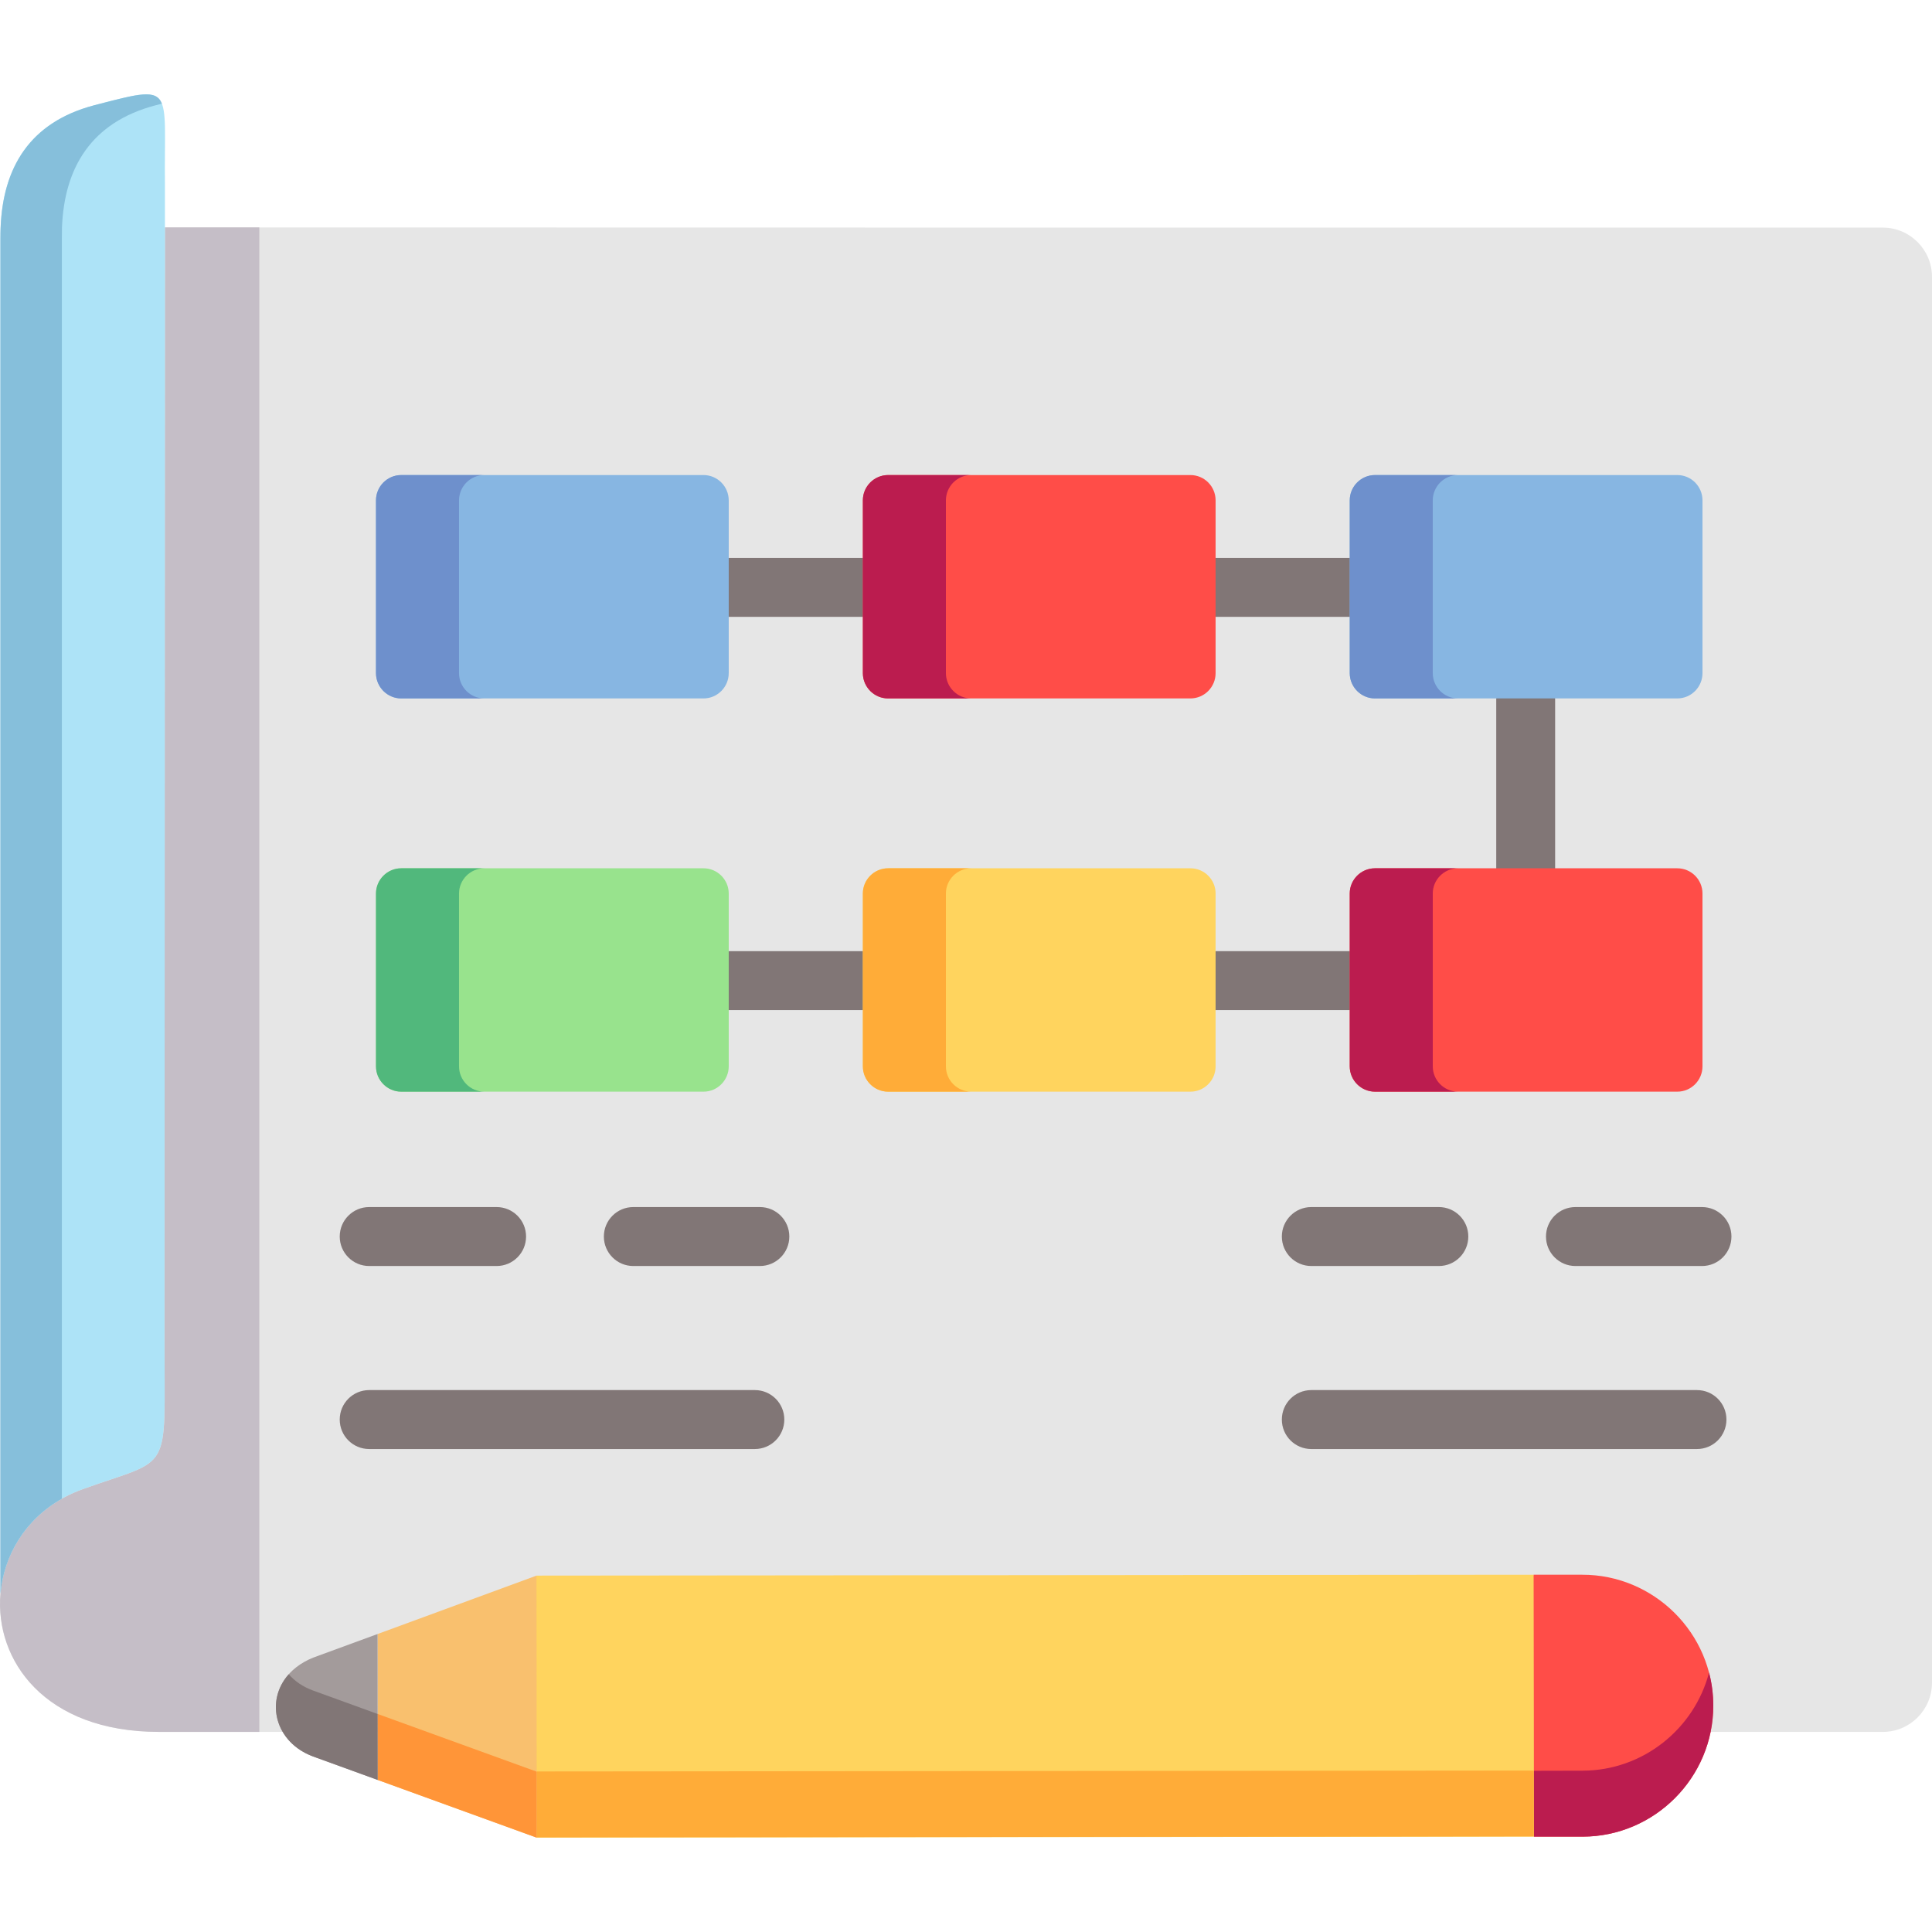 <svg height="512pt" viewBox="0 -25 512.001 512" width="512pt" xmlns="http://www.w3.org/2000/svg"><g fill-rule="evenodd"><path d="m42.09 433.969h456.902c7.168 0 13.008-5.852 13.008-13.027v-372.594c0-7.148-5.84-13.027-13.008-13.027h-145.281l-353.535-.059-.062 362.051c-1.504 17.691 11.742 36.656 41.977 36.656zm0 0" fill="#e6e6e6"/><path d="m68.727 342.812v-307.551h-25.016l-.117 295.055c-.027 35.949 2.273 30.75-21.652 39.316-13.332 4.785-20.793 15.953-21.828 27.68-1.504 17.691 11.742 36.656 41.977 36.656h26.637zm0 0" fill="#c5bec7"/><path d="m43.594 330.316.117-295.055v-11.227c-.293-26.199 3.012-26.82-18.699-21.148-18.262 4.785-25.016 18.105-24.898 35.148v359.277c1.035-11.727 8.496-22.895 21.832-27.68 23.922-8.566 21.621-3.367 21.648-39.316zm0 0" fill="#ade3f7"/><path d="m.113 397.312c0-.031.031-.09.031-.121 0 .031-.031.09-.031.121zm16.285-25.137v-334.141c0-.941 0-1.859.027-2.773.621-15.688 7.613-27.855 24.867-32.375.562-.148 1.094-.266 1.621-.414-1.562-3.93-5.926-2.688-17.902.414-17.258 4.52-24.219 16.688-24.836 32.375-.031.914-.062 1.828-.062 2.773v359.277c0-.031.031-.09.031-.121.883-9.922 6.43-19.465 16.254-25.016zm0 0" fill="#86bfdb"/><path d="m419.316 392.32c18.906-.031 34.691 15.387 34.719 34.648.031 19.109-15.547 34.734-34.629 34.766h-12.891l-14.605-34.68 14.516-34.734zm0 0" fill="#ff4d48"/><path d="m406.426 392.32.059 38.133.031 31.281-264.277.266-12.449-32.816 12.391-36.629 264.215-.234zm0 0" fill="#ffd45e"/><path d="m100.086 446.699-.031-38.664 42.125-15.48.059 69.445zm0 0" fill="#f9c06e"/><path d="m100.055 408.035.027 38.664-17.078-6.203c-12.625-4.637-13.719-20.645-.031-26.199zm0 0" fill="#a39b9b"/><path d="m406.516 461.734-.031-17.457 12.922-.031c16.047-.027 29.613-11.105 33.508-25.992.738 2.777 1.121 5.699 1.121 8.715.031 19.109-15.547 34.734-34.629 34.766zm0 0" fill="#bb1c4f"/><path d="m406.441 444.219.031 17.453-264.203.266v-17.484zm0 0" fill="#ffac38"/><path d="m142.238 444.512v17.488l-42.152-15.301-.031-17.488zm0 0" fill="#ff9538"/><path d="m100.055 429.211.027 17.488-17.078-6.203c-10.117-3.723-12.832-14.711-6.488-21.801 1.59 1.832 3.773 3.34 6.457 4.316zm0 0" fill="#817676"/></g><path d="m228.539 138.473h-35.543c-4.309 0-7.805-3.5-7.805-7.812s3.496-7.812 7.805-7.812h35.543c4.312 0 7.805 3.5 7.805 7.812s-3.492 7.812-7.805 7.812zm0 0" fill="#817676"/><path d="m357.566 138.473h-35.543c-4.312 0-7.805-3.5-7.805-7.812s3.492-7.812 7.805-7.812h35.543c4.312 0 7.805 3.5 7.805 7.812s-3.496 7.812-7.805 7.812zm0 0" fill="#817676"/><path d="m404.32 213.086c-4.309 0-7.801-3.496-7.801-7.812v-45.016c0-4.312 3.492-7.812 7.801-7.812 4.312 0 7.805 3.5 7.805 7.812v45.016c0 4.316-3.492 7.812-7.805 7.812zm0 0" fill="#817676"/><path d="m357.566 242.684h-35.543c-4.312 0-7.805-3.496-7.805-7.812 0-4.312 3.492-7.809 7.805-7.809h35.543c4.312 0 7.805 3.496 7.805 7.809 0 4.316-3.496 7.812-7.805 7.812zm0 0" fill="#817676"/><path d="m228.539 242.684h-35.543c-4.309 0-7.805-3.496-7.805-7.812 0-4.312 3.496-7.809 7.805-7.809h35.543c4.312 0 7.805 3.496 7.805 7.809 0 4.316-3.492 7.812-7.805 7.812zm0 0" fill="#817676"/><path d="m201.375 310.508h-33.543c-4.309 0-7.801-3.5-7.801-7.812 0-4.316 3.492-7.812 7.801-7.812h33.543c4.309 0 7.805 3.496 7.805 7.812 0 4.312-3.496 7.812-7.805 7.812zm-69.766 0h-33.773c-4.312 0-7.805-3.5-7.805-7.812 0-4.316 3.492-7.812 7.805-7.812h33.773c4.312 0 7.805 3.496 7.805 7.812 0 4.312-3.492 7.812-7.805 7.812zm0 0" fill="#817676"/><path d="m200.047 359.008h-102.211c-4.312 0-7.805-3.496-7.805-7.812 0-4.312 3.492-7.809 7.805-7.809h102.211c4.309 0 7.805 3.496 7.805 7.809 0 4.316-3.496 7.812-7.805 7.812zm0 0" fill="#817676"/><path d="m451.047 310.508h-33.539c-4.309 0-7.805-3.5-7.805-7.812 0-4.316 3.496-7.812 7.805-7.812h33.539c4.312 0 7.805 3.496 7.805 7.812 0 4.312-3.492 7.812-7.805 7.812zm-69.734 0h-33.805c-4.309 0-7.805-3.5-7.805-7.812 0-4.316 3.496-7.812 7.805-7.812h33.805c4.312 0 7.805 3.496 7.805 7.812 0 4.312-3.492 7.812-7.805 7.812zm0 0" fill="#817676"/><path d="m449.719 359.008h-102.211c-4.309 0-7.805-3.496-7.805-7.812 0-4.312 3.496-7.809 7.805-7.809h102.211c4.312 0 7.805 3.496 7.805 7.809 0 4.316-3.492 7.812-7.805 7.812zm0 0" fill="#817676"/><path d="m186.457 264.301c3.656 0 6.664-3.016 6.664-6.707v-45.812c0-3.664-3.008-6.676-6.664-6.676h-80.121c-3.684 0-6.695 3.012-6.695 6.676v45.812c0 3.691 3.012 6.707 6.695 6.707zm0 0" fill="#98e38d" fill-rule="evenodd"/><path d="m228.668 234.703v22.891c0 3.691 3.008 6.707 6.695 6.707h80.117c3.688 0 6.668-3.016 6.668-6.707v-45.812c0-3.664-2.98-6.676-6.668-6.676h-80.117c-3.688 0-6.695 3.012-6.695 6.676zm0 0" fill="#ffd45e" fill-rule="evenodd"/><path d="m357.695 211.781v45.812c0 3.691 3.008 6.707 6.695 6.707h80.117c3.688 0 6.668-3.016 6.668-6.707v-45.812c0-3.664-2.98-6.676-6.668-6.676h-80.117c-3.688 0-6.695 3.012-6.695 6.676zm0 0" fill="#ff4d48" fill-rule="evenodd"/><path d="m364.391 160.09h80.117c3.688 0 6.668-3.016 6.668-6.707v-45.781c0-3.695-2.98-6.707-6.668-6.707h-80.117c-3.688 0-6.695 3.012-6.695 6.707v45.781c0 3.691 3.008 6.707 6.695 6.707zm0 0" fill="#87b6e2" fill-rule="evenodd"/><path d="m322.148 153.383v-45.781c0-3.695-2.98-6.707-6.668-6.707h-80.117c-3.688 0-6.695 3.012-6.695 6.707v45.781c0 3.691 3.008 6.707 6.695 6.707h80.117c3.688 0 6.668-3.016 6.668-6.707zm0 0" fill="#ff4d48" fill-rule="evenodd"/><path d="m193.121 153.383v-45.781c0-3.695-3.008-6.707-6.664-6.707h-80.121c-3.684 0-6.695 3.012-6.695 6.707v45.781c0 3.691 3.012 6.707 6.695 6.707h80.121c3.656 0 6.664-3.016 6.664-6.707zm0 0" fill="#87b6e2" fill-rule="evenodd"/><path d="m121.648 153.383v-45.781c0-3.695 3.008-6.707 6.695-6.707h-22.008c-3.684 0-6.695 3.012-6.695 6.707v45.781c0 3.691 3.012 6.707 6.695 6.707h22.008c-3.688 0-6.695-3.016-6.695-6.707zm0 0" fill="#6e90cc" fill-rule="evenodd"/><path d="m250.676 153.383v-45.781c0-3.695 3.008-6.707 6.695-6.707h-22.008c-3.688 0-6.695 3.012-6.695 6.707v45.781c0 3.691 3.008 6.707 6.695 6.707h22.008c-3.688 0-6.695-3.016-6.695-6.707zm0 0" fill="#bb1c4f" fill-rule="evenodd"/><path d="m379.699 153.383v-45.781c0-3.695 3.008-6.707 6.695-6.707h-22.004c-3.688 0-6.695 3.012-6.695 6.707v45.781c0 3.691 3.008 6.707 6.695 6.707h22.004c-3.688 0-6.695-3.016-6.695-6.707zm0 0" fill="#6e90cc" fill-rule="evenodd"/><path d="m379.699 257.594v-45.812c0-3.664 3.008-6.676 6.695-6.676h-22.004c-3.688 0-6.695 3.012-6.695 6.676v45.812c0 3.691 3.008 6.707 6.695 6.707h22.004c-3.688 0-6.695-3.016-6.695-6.707zm0 0" fill="#bb1c4f" fill-rule="evenodd"/><path d="m250.676 257.594v-45.812c0-3.664 3.008-6.676 6.695-6.676h-22.008c-3.688 0-6.695 3.012-6.695 6.676v45.812c0 3.691 3.008 6.707 6.695 6.707h22.008c-3.688 0-6.695-3.016-6.695-6.707zm0 0" fill="#ffac38" fill-rule="evenodd"/><path d="m121.648 257.594v-45.812c0-3.664 3.008-6.676 6.695-6.676h-22.008c-3.684 0-6.695 3.012-6.695 6.676v45.812c0 3.691 3.012 6.707 6.695 6.707h22.008c-3.688 0-6.695-3.016-6.695-6.707zm0 0" fill="#51b87c" fill-rule="evenodd"/></svg>